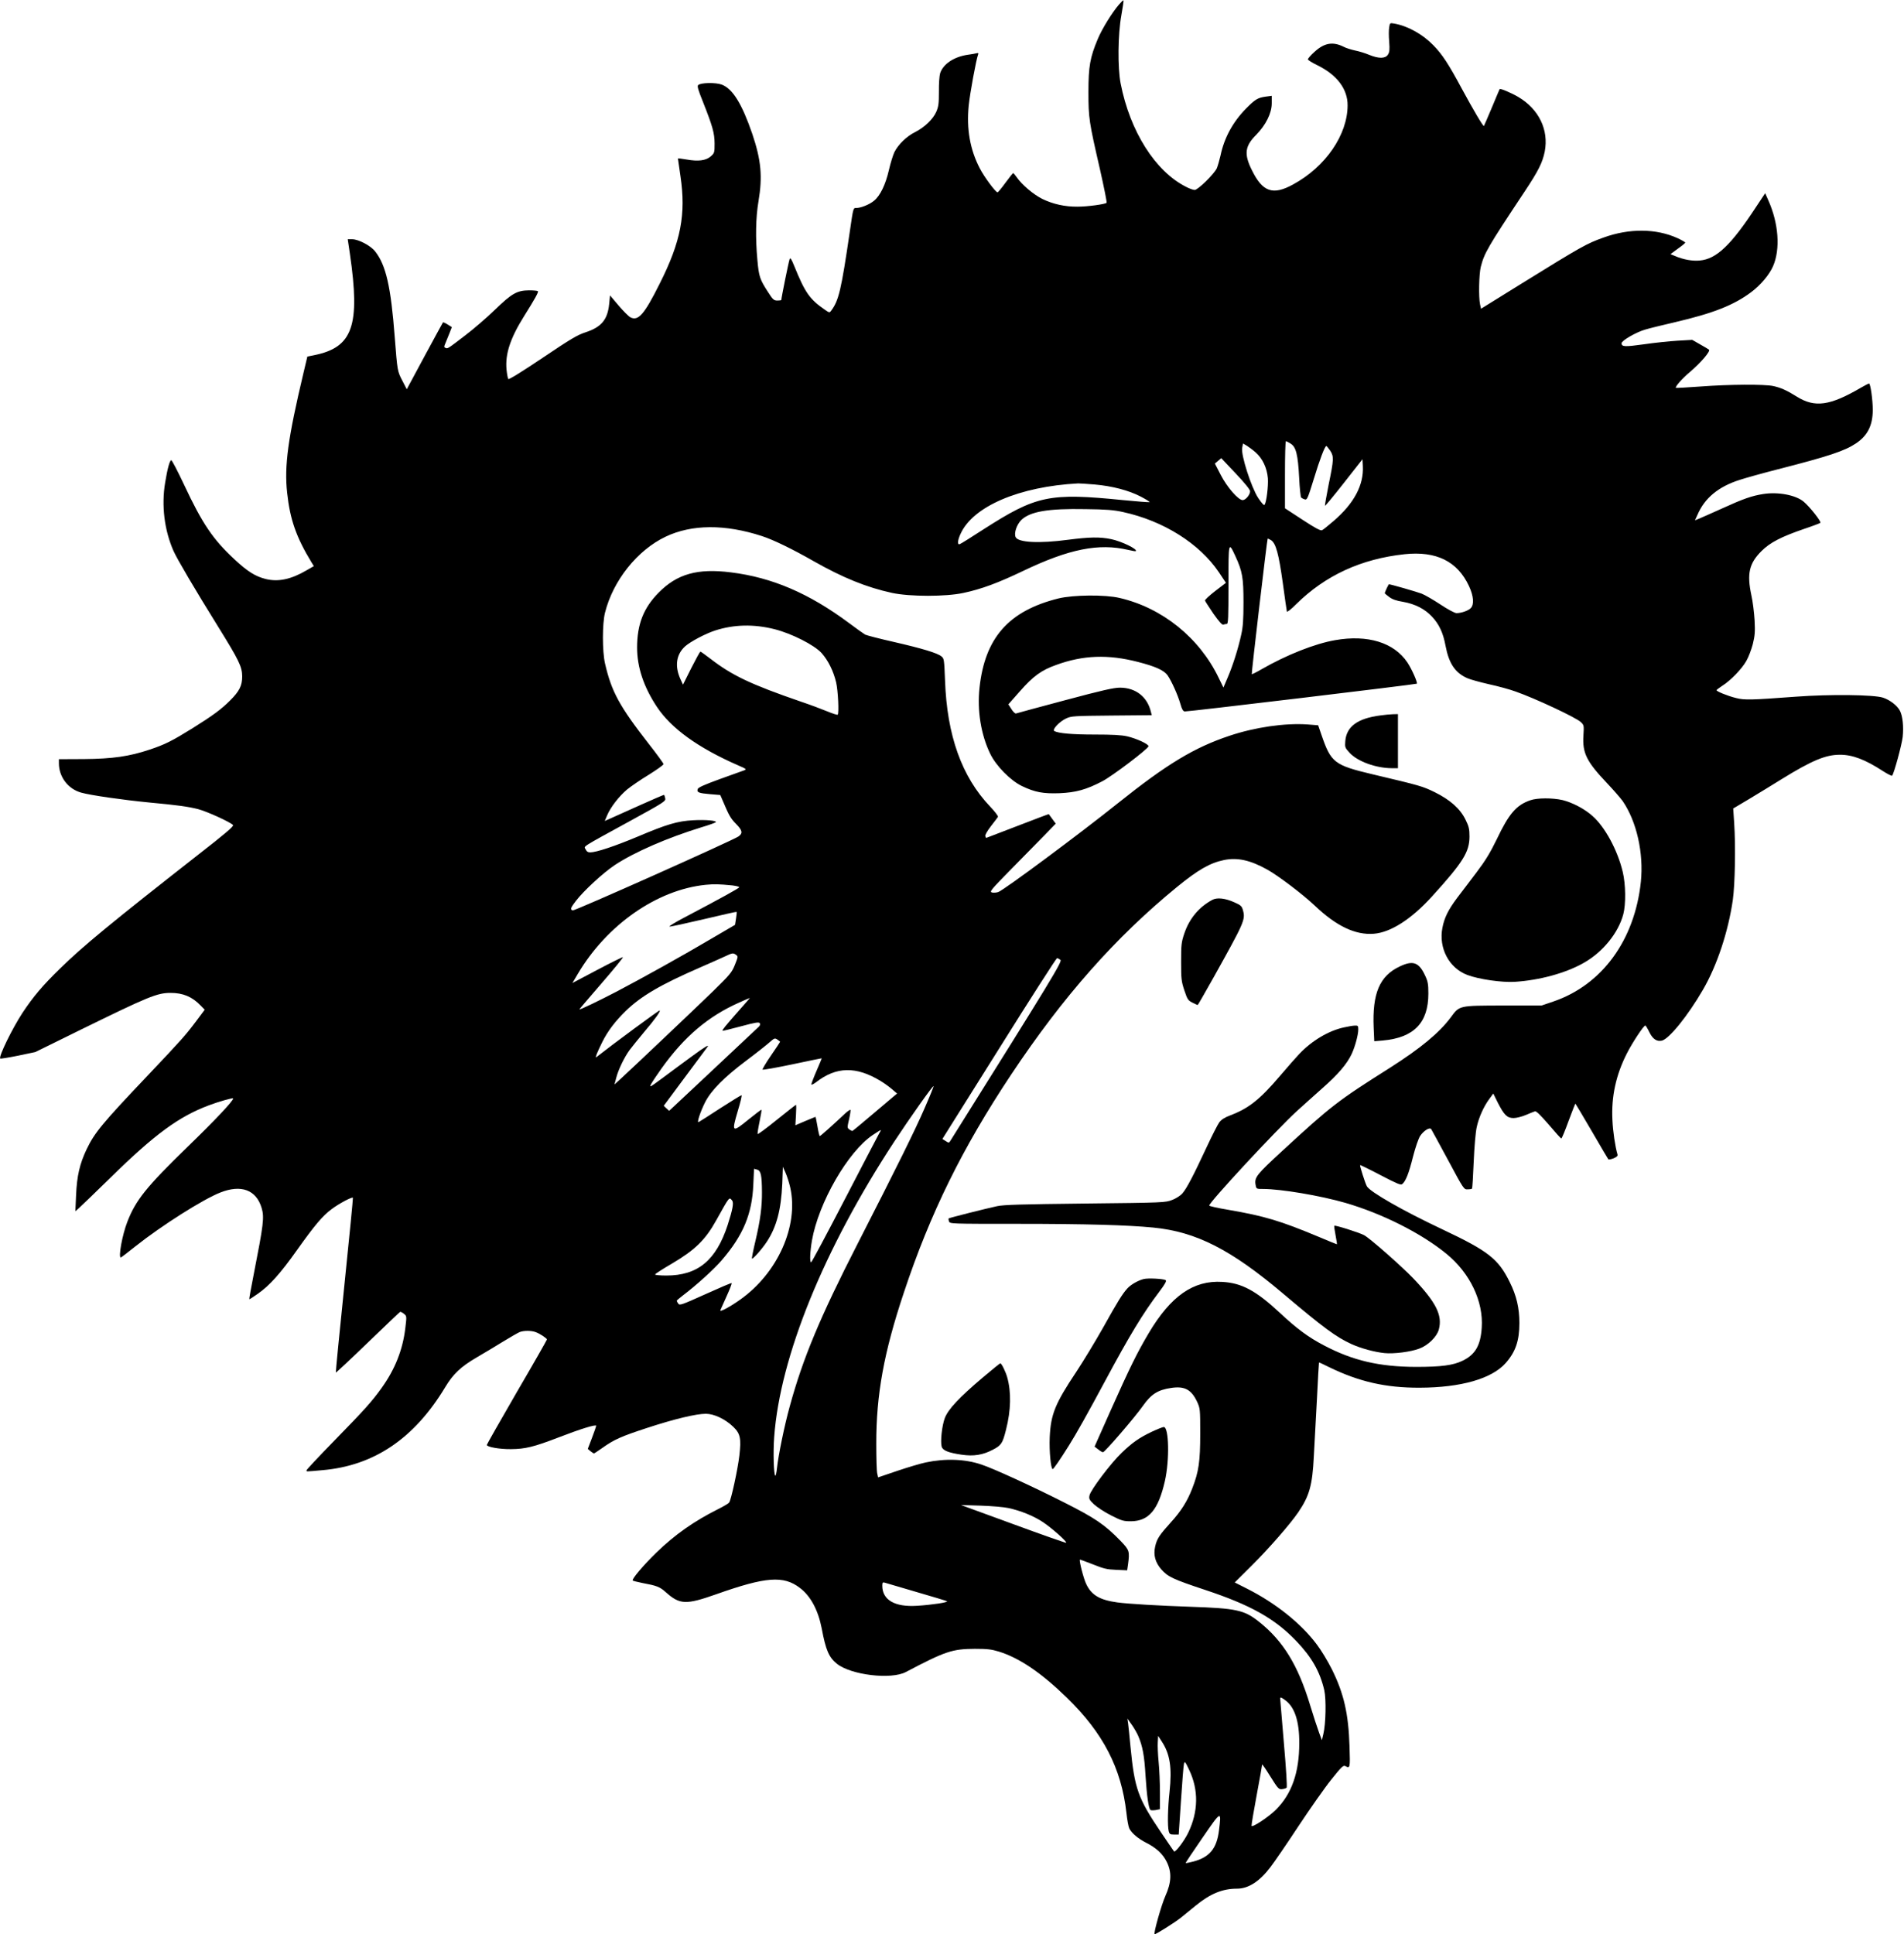 <?xml version="1.0" standalone="no"?>
<!DOCTYPE svg PUBLIC "-//W3C//DTD SVG 20010904//EN"
 "http://www.w3.org/TR/2001/REC-SVG-20010904/DTD/svg10.dtd">
<svg version="1.0" xmlns="http://www.w3.org/2000/svg"
 width="1584pt" height="1609pt" viewBox="0 0 1584 1609"
 preserveAspectRatio="xMidYMid meet">
<g transform="translate(0,1609) scale(0.1,-0.1)"
fill="#000000" stroke="none">
<path d="M9310 16053 c-56 -64 -141 -201 -177 -287 -64 -152 -78 -227 -78
-441 0 -218 5 -248 97 -648 33 -147 58 -270 54 -274 -12 -12 -160 -32 -241
-32 -106 -1 -204 21 -293 64 -75 37 -171 119 -213 180 -13 19 -27 35 -30 35
-3 0 -32 -36 -64 -80 -32 -44 -62 -80 -66 -80 -16 0 -111 128 -148 200 -81
156 -111 326 -92 521 10 101 62 383 78 425 5 12 1 15 -13 11 -10 -3 -41 -8
-69 -12 -117 -16 -209 -77 -234 -155 -6 -20 -11 -88 -10 -152 0 -98 -3 -123
-21 -166 -27 -63 -97 -130 -177 -171 -71 -35 -140 -103 -172 -166 -12 -25 -33
-93 -46 -150 -28 -121 -72 -213 -124 -255 -37 -31 -109 -60 -147 -60 -26 0
-25 5 -54 -195 -72 -491 -92 -574 -155 -659 -14 -19 -16 -18 -56 10 -123 85
-162 141 -250 358 -26 64 -34 76 -40 60 -7 -16 -69 -322 -69 -339 0 -3 -15 -5
-32 -5 -30 0 -38 7 -80 73 -66 102 -75 127 -87 264 -17 185 -14 351 9 488 35
208 22 343 -51 560 -86 251 -163 376 -254 411 -50 19 -176 17 -197 -4 -9 -9 0
-40 40 -139 81 -205 96 -259 97 -346 0 -76 -1 -80 -31 -107 -41 -36 -104 -44
-201 -27 -40 7 -73 11 -73 8 0 -3 10 -69 21 -146 47 -317 4 -544 -173 -895
-128 -256 -179 -314 -244 -279 -15 8 -59 52 -98 98 l-71 84 -7 -71 c-13 -131
-65 -193 -196 -236 -68 -22 -124 -55 -357 -212 -161 -108 -280 -183 -286 -177
-4 4 -11 40 -15 79 -12 130 31 260 146 444 91 145 122 201 115 208 -4 4 -37 7
-73 7 -101 -1 -143 -25 -285 -162 -67 -65 -178 -161 -247 -213 -149 -114 -145
-111 -163 -104 -14 5 -14 10 -1 40 8 19 23 57 34 84 l19 49 -35 22 c-19 12
-37 20 -39 17 -2 -2 -70 -128 -152 -279 l-149 -277 -37 72 c-41 79 -41 79 -63
361 -32 420 -73 601 -164 715 -37 47 -138 100 -190 100 l-37 0 18 -122 c87
-597 24 -777 -295 -842 l-59 -12 -33 -139 c-128 -539 -160 -770 -135 -995 24
-222 76 -369 202 -577 l20 -32 -59 -34 c-131 -77 -238 -99 -342 -73 -87 22
-150 62 -259 163 -179 166 -268 297 -420 622 -53 112 -100 203 -106 203 -13
-1 -32 -69 -51 -186 -32 -191 -7 -396 70 -570 30 -67 178 -319 369 -626 175
-282 201 -335 202 -415 0 -78 -22 -123 -100 -201 -75 -75 -142 -124 -314 -232
-171 -106 -229 -135 -355 -177 -170 -57 -309 -77 -548 -79 l-208 -1 0 -33 c0
-114 75 -214 185 -245 76 -22 349 -61 565 -82 245 -23 321 -34 407 -55 76 -20
271 -109 292 -133 7 -10 -67 -73 -297 -252 -715 -560 -951 -754 -1141 -940
-148 -144 -225 -236 -314 -370 -85 -130 -200 -365 -185 -380 3 -3 70 8 149 24
l143 30 376 185 c565 277 637 307 749 307 104 0 180 -32 250 -105 l34 -35 -71
-95 c-92 -122 -118 -151 -402 -451 -379 -399 -443 -476 -510 -616 -57 -121
-80 -220 -87 -379 l-6 -135 29 25 c16 14 135 129 264 255 369 362 568 507 818
601 79 30 202 65 202 57 0 -21 -150 -180 -381 -404 -342 -332 -430 -442 -500
-623 -42 -108 -76 -296 -54 -296 3 0 58 42 123 94 214 170 562 391 706 447
173 68 297 21 342 -127 24 -80 17 -134 -66 -558 -22 -110 -38 -201 -36 -203 1
-2 34 19 72 46 97 68 187 168 325 363 148 208 212 284 289 341 58 44 168 103
176 94 2 -2 -30 -329 -71 -727 -41 -398 -73 -725 -71 -727 2 -2 122 110 266
249 144 139 265 254 269 256 5 1 19 -6 31 -16 24 -19 24 -20 12 -119 -21 -179
-85 -342 -197 -498 -81 -113 -140 -179 -397 -442 -126 -129 -228 -238 -228
-243 0 -12 -11 -12 133 1 429 37 763 263 1020 689 67 112 130 171 263 249 60
35 159 94 220 132 61 37 123 73 138 79 35 13 97 13 133 -1 34 -12 93 -51 93
-61 0 -4 -112 -201 -250 -437 -137 -237 -250 -435 -250 -440 0 -17 105 -36
200 -35 120 1 191 18 401 99 181 70 309 109 309 95 0 -4 -16 -50 -35 -100
l-35 -92 22 -19 c13 -10 25 -18 29 -19 3 0 34 21 70 46 98 70 157 96 374 167
226 74 406 117 487 117 69 0 162 -44 229 -109 58 -56 66 -97 50 -238 -13 -113
-69 -372 -85 -391 -5 -8 -46 -32 -90 -54 -202 -101 -360 -212 -515 -362 -109
-106 -208 -223 -197 -233 3 -3 38 -12 78 -20 123 -23 147 -32 198 -78 116
-103 166 -105 419 -16 412 146 559 157 695 53 90 -68 152 -184 182 -337 34
-182 60 -241 126 -294 117 -94 451 -134 574 -69 329 173 386 192 574 193 103
0 138 -4 200 -23 171 -53 352 -176 564 -382 304 -295 455 -588 497 -960 6 -58
17 -116 24 -130 21 -40 75 -85 140 -118 85 -43 139 -93 172 -160 42 -86 39
-170 -12 -283 -33 -74 -99 -308 -90 -318 6 -5 165 95 217 136 26 21 81 66 124
101 122 100 224 142 345 142 95 0 188 60 278 179 33 43 138 196 234 342 96
145 218 319 272 386 83 104 100 121 116 113 41 -22 42 -18 36 162 -8 271 -47
442 -147 643 -33 66 -89 159 -125 206 -131 175 -341 343 -578 463 l-105 53
140 139 c143 142 321 346 388 444 93 137 118 223 130 465 6 99 17 315 26 480
8 165 16 301 17 302 1 1 38 -16 82 -38 250 -122 472 -173 755 -172 345 1 602
75 717 206 82 93 113 186 113 332 0 125 -24 228 -80 340 -95 194 -179 259
-560 439 -327 154 -604 312 -629 359 -15 28 -60 171 -56 176 2 1 79 -36 170
-84 139 -72 168 -85 181 -74 29 24 55 91 89 227 21 81 45 151 60 174 30 44 80
75 92 55 4 -6 67 -122 140 -257 130 -243 132 -245 163 -243 17 0 34 3 36 6 3
3 9 103 14 223 5 122 16 250 25 288 17 80 58 172 105 235 l33 45 37 -75 c53
-104 78 -129 132 -129 24 0 70 12 103 26 33 14 67 28 75 30 10 4 48 -34 114
-110 54 -64 101 -116 105 -116 4 0 31 65 60 145 30 80 55 145 57 145 1 0 62
-102 135 -227 73 -126 135 -231 139 -236 4 -4 23 0 44 8 27 12 36 20 32 33
-19 64 -38 192 -42 286 -10 193 29 374 120 553 45 89 140 233 154 233 4 -1 18
-24 32 -53 29 -60 63 -83 106 -73 60 15 216 207 340 421 118 202 212 486 250
751 18 133 24 444 11 639 l-8 120 133 79 c73 44 196 119 273 167 248 153 363
201 480 201 106 1 212 -40 360 -136 39 -25 73 -42 76 -38 16 18 80 255 88 322
9 86 0 173 -23 218 -22 43 -83 90 -141 109 -77 25 -442 29 -725 8 -375 -28
-428 -29 -498 -11 -69 17 -162 55 -162 65 0 3 21 19 47 36 69 43 164 141 201
207 18 31 42 94 54 140 17 70 20 101 15 198 -4 63 -15 157 -27 209 -38 179
-19 264 84 367 72 72 164 119 356 185 69 23 129 46 134 50 10 9 -89 135 -140
177 -65 54 -211 82 -333 63 -97 -15 -166 -39 -346 -121 -83 -37 -167 -75 -187
-83 l-37 -15 20 44 c60 141 174 236 354 293 49 16 189 55 310 86 430 110 561
154 654 216 98 65 141 151 141 280 0 82 -19 219 -31 219 -4 0 -35 -16 -68 -35
-256 -150 -383 -168 -533 -74 -83 52 -132 74 -196 88 -74 16 -370 14 -606 -4
-110 -8 -201 -13 -204 -11 -8 9 51 76 116 131 91 77 176 176 159 187 -6 5 -41
25 -76 45 l-63 36 -122 -7 c-66 -4 -193 -17 -281 -30 -158 -22 -185 -21 -185
9 0 22 122 92 195 113 39 12 151 39 250 62 320 75 490 142 635 251 78 59 150
144 181 216 61 142 46 355 -40 547 l-26 59 -75 -113 c-209 -319 -330 -435
-470 -447 -60 -6 -137 8 -204 37 l-39 16 61 45 c34 24 62 47 62 51 0 4 -29 21
-64 37 -178 81 -401 83 -616 5 -140 -50 -180 -72 -687 -386 l-332 -206 -8 36
c-13 60 -9 253 6 312 29 114 54 159 367 630 114 172 146 237 165 329 35 181
-49 354 -221 455 -56 33 -148 72 -154 65 -1 -2 -31 -71 -65 -154 -35 -82 -64
-151 -66 -153 -6 -6 -91 139 -182 307 -114 212 -164 288 -239 365 -90 92 -212
160 -325 180 -36 6 -36 6 -42 -31 -4 -21 -4 -75 0 -120 5 -67 3 -87 -11 -108
-22 -33 -75 -34 -156 -1 -33 14 -86 30 -117 36 -32 7 -74 20 -93 30 -91 46
-162 34 -244 -41 -31 -28 -56 -56 -55 -63 0 -6 36 -28 79 -49 163 -80 252
-198 251 -334 -1 -245 -183 -510 -453 -657 -169 -93 -254 -63 -343 118 -67
134 -59 200 35 294 81 82 130 181 130 263 l0 62 -52 -7 c-64 -9 -86 -22 -163
-100 -109 -111 -181 -244 -211 -389 -9 -39 -23 -87 -31 -107 -23 -48 -157
-180 -184 -180 -12 0 -44 11 -72 26 -255 128 -466 460 -544 859 -26 132 -23
410 6 569 12 66 20 121 17 123 -2 2 -18 -13 -36 -34z m1427 -3653 c45 -27 61
-91 71 -283 4 -86 12 -161 17 -166 6 -5 19 -12 30 -15 19 -6 25 8 75 170 49
162 92 274 104 274 3 0 17 -17 31 -37 33 -49 32 -73 -11 -281 -19 -96 -33
-176 -31 -179 3 -2 74 84 158 191 l154 196 3 -56 c9 -158 -74 -313 -245 -459
-43 -37 -85 -71 -94 -75 -12 -7 -55 16 -162 86 l-147 96 0 279 c0 153 3 279 8
279 4 0 21 -9 39 -20z m-291 -73 c58 -51 95 -130 102 -216 4 -65 -11 -194 -27
-219 -5 -9 -22 9 -53 55 -58 88 -145 358 -134 417 l7 37 31 -18 c16 -10 50
-35 74 -56z m-46 -323 c0 -29 -37 -74 -62 -74 -36 0 -130 108 -182 209 l-49
95 27 23 26 22 120 -127 c75 -79 120 -135 120 -148z m-1294 56 c148 -13 285
-49 385 -101 45 -24 78 -44 72 -46 -6 -2 -105 6 -219 17 -615 62 -722 39
-1162 -243 -100 -65 -188 -120 -197 -123 -22 -9 -19 31 6 85 103 229 488 394
979 420 14 0 75 -4 136 -9z m236 -229 c337 -73 637 -262 799 -502 l58 -87 -89
-68 c-49 -38 -88 -74 -85 -80 2 -7 34 -55 70 -109 47 -66 72 -94 82 -91 8 3
21 6 29 6 12 0 14 51 14 326 0 362 0 362 58 237 58 -126 67 -179 67 -383 0
-143 -4 -204 -19 -270 -24 -111 -69 -255 -113 -357 l-35 -82 -40 82 c-160 332
-469 581 -823 663 -121 29 -387 26 -510 -4 -413 -103 -611 -327 -656 -742 -21
-189 12 -392 89 -550 48 -100 168 -222 263 -268 108 -52 177 -65 314 -60 136
6 223 30 355 99 83 43 385 272 385 292 0 18 -100 64 -177 82 -49 11 -122 15
-271 15 -186 0 -301 10 -336 29 -20 12 44 80 99 105 42 20 65 21 378 24 l334
3 -7 27 c-30 126 -126 201 -256 202 -53 0 -146 -21 -460 -105 -217 -58 -400
-107 -407 -110 -6 -2 -24 14 -37 36 l-26 40 96 109 c111 126 178 175 302 219
224 82 433 89 680 25 148 -38 217 -70 247 -112 34 -50 85 -164 106 -237 12
-44 22 -61 36 -63 21 -3 1924 225 1931 231 8 9 -41 120 -78 176 -111 166 -330
234 -602 186 -168 -29 -405 -123 -610 -241 -43 -25 -81 -44 -83 -42 -4 5 127
1120 132 1127 2 2 14 -4 28 -12 41 -27 64 -113 98 -356 17 -124 32 -232 34
-238 2 -7 37 20 77 61 243 240 541 377 902 416 264 28 440 -59 536 -265 38
-81 44 -151 16 -182 -19 -22 -79 -43 -120 -43 -14 0 -71 30 -134 72 -59 39
-130 80 -156 90 -42 16 -258 78 -272 78 -4 0 -35 -67 -35 -75 0 -1 16 -15 36
-30 26 -20 59 -32 116 -41 101 -18 181 -59 241 -123 60 -64 93 -135 113 -243
28 -148 81 -226 183 -270 25 -11 106 -33 180 -50 74 -16 173 -43 219 -60 163
-57 505 -217 544 -255 26 -25 26 -28 21 -112 -9 -145 26 -216 197 -396 53 -56
112 -124 130 -149 116 -170 175 -431 151 -670 -51 -486 -323 -859 -729 -997
l-97 -33 -320 0 c-371 -1 -362 1 -435 -98 -96 -129 -252 -258 -505 -419 -437
-276 -490 -317 -897 -692 -215 -198 -234 -221 -222 -284 6 -33 7 -33 63 -33
146 0 474 -55 682 -115 307 -89 633 -253 842 -424 197 -161 309 -396 294 -615
-10 -149 -54 -224 -160 -275 -78 -38 -177 -51 -387 -51 -304 1 -525 52 -766
179 -130 68 -226 139 -369 273 -196 182 -314 246 -476 255 -240 15 -428 -116
-613 -427 -97 -164 -156 -284 -317 -644 l-133 -299 30 -23 c16 -13 34 -24 40
-24 15 0 269 295 333 387 68 96 123 132 234 148 112 17 168 -13 216 -115 25
-54 26 -60 26 -265 0 -232 -12 -316 -66 -455 -42 -109 -94 -191 -181 -286 -92
-102 -114 -134 -128 -199 -16 -70 1 -132 52 -190 54 -61 96 -81 364 -170 377
-125 579 -238 757 -424 130 -136 197 -253 234 -410 17 -76 13 -281 -8 -366
l-12 -50 -23 62 c-13 35 -47 138 -75 230 -100 331 -224 534 -426 694 -122 97
-187 111 -573 124 -247 8 -519 24 -605 36 -146 20 -215 61 -258 152 -22 44
-61 196 -53 204 1 1 49 -16 107 -39 90 -36 117 -43 195 -46 l91 -4 7 47 c15
112 12 121 -61 197 -131 135 -209 189 -473 322 -257 130 -585 281 -686 314
-135 46 -300 52 -464 17 -39 -8 -144 -39 -233 -69 l-162 -55 -7 32 c-5 18 -8
129 -8 247 -1 408 63 761 230 1260 219 659 486 1201 891 1810 433 651 867
1142 1383 1564 173 141 272 198 388 222 112 23 219 0 362 -80 94 -53 293 -204
396 -301 178 -169 336 -244 489 -232 140 11 311 120 483 309 259 285 312 370
313 498 0 66 -5 85 -33 142 -45 92 -128 165 -257 229 -101 49 -117 54 -515
148 -320 76 -347 97 -426 327 l-28 81 -88 7 c-188 13 -437 -23 -649 -94 -294
-98 -521 -235 -930 -562 -316 -253 -943 -719 -994 -738 -14 -5 -38 -7 -52 -4
-23 6 -13 19 158 193 101 102 226 230 278 283 l94 97 -28 38 c-16 21 -29 39
-30 41 -1 1 -118 -43 -260 -98 -143 -55 -260 -100 -261 -100 -1 0 -4 7 -7 15
-4 8 16 43 46 82 29 37 56 73 59 78 4 6 -26 45 -66 87 -235 247 -358 591 -374
1046 -7 175 -8 185 -30 202 -34 28 -156 65 -395 120 -120 27 -227 55 -239 61
-11 6 -73 50 -137 98 -331 246 -639 378 -981 420 -277 35 -447 -13 -600 -168
-126 -127 -180 -264 -180 -457 0 -164 55 -328 165 -494 119 -179 343 -341 675
-486 69 -30 73 -33 50 -42 -14 -5 -105 -38 -203 -73 -129 -47 -179 -69 -183
-83 -9 -27 9 -34 104 -42 l84 -7 20 -46 c52 -123 66 -149 111 -194 54 -55 58
-78 20 -105 -50 -34 -1364 -621 -1379 -615 -22 8 -17 22 27 79 66 86 227 234
323 298 165 109 437 227 726 316 58 17 109 36 114 40 15 14 -82 23 -188 17
-129 -7 -218 -33 -461 -136 -191 -80 -344 -131 -395 -131 -19 0 -30 7 -38 25
-14 29 -52 5 377 240 277 152 291 161 285 185 -3 14 -7 26 -9 28 -2 2 -90 -36
-197 -84 -106 -48 -216 -97 -245 -110 l-52 -23 20 47 c28 67 99 159 166 215
32 26 113 82 181 123 67 42 122 81 122 88 0 6 -54 81 -121 166 -247 317 -312
437 -366 672 -23 102 -23 329 0 421 67 268 269 521 505 633 217 103 493 105
800 5 98 -32 252 -107 431 -209 243 -138 441 -218 652 -264 150 -32 448 -32
595 0 149 32 285 82 496 183 382 183 629 232 873 175 33 -8 62 -13 64 -10 16
16 -118 81 -204 99 -94 20 -181 18 -360 -5 -239 -32 -412 -23 -435 21 -17 31
8 106 47 144 73 70 222 96 533 90 171 -2 235 -7 312 -24z m-2897 -975 c144
-37 329 -131 390 -198 54 -60 99 -150 121 -244 16 -68 25 -256 13 -269 -4 -3
-44 10 -90 29 -46 19 -142 55 -214 79 -418 144 -574 218 -754 357 -43 33 -81
60 -84 60 -4 0 -38 -62 -76 -137 l-69 -138 -22 48 c-48 107 -34 204 40 271 44
39 166 104 248 131 157 51 324 55 497 11z m-352 -2131 c31 -4 57 -10 57 -15 0
-8 -157 -94 -455 -251 -77 -40 -133 -75 -125 -76 8 -2 136 26 285 61 148 35
271 63 273 61 2 -2 0 -27 -5 -56 l-8 -52 -195 -114 c-238 -141 -582 -332 -790
-441 -150 -78 -310 -155 -310 -148 0 2 83 99 185 217 102 118 182 215 177 217
-5 1 -101 -46 -214 -106 l-206 -109 45 76 c241 408 659 700 1063 741 74 7 109
6 223 -5z m31 -578 c17 -12 16 -17 -10 -82 -26 -65 -40 -81 -188 -226 -157
-152 -675 -643 -768 -728 l-46 -42 15 57 c17 66 67 170 111 230 16 22 69 87
117 145 95 112 141 176 133 184 -4 4 -394 -284 -526 -388 -14 -11 4 36 50 128
45 90 107 171 194 256 129 125 289 218 619 362 83 36 175 77 205 91 63 30 70
31 94 13z m2698 -41 c17 -13 -60 -140 -911 -1498 -16 -27 -17 -27 -44 -9 l-27
17 472 752 c259 414 476 752 482 752 6 0 19 -7 28 -14z m-2674 -421 c-112
-127 -142 -164 -137 -169 2 -2 71 15 153 37 122 33 150 37 157 26 5 -9 2 -20
-9 -30 -9 -9 -181 -170 -381 -358 l-364 -341 -23 21 -22 21 175 236 c97 131
180 243 186 250 25 31 -19 5 -129 -76 -66 -48 -172 -127 -238 -176 -114 -84
-117 -86 -97 -49 12 21 50 77 84 125 191 267 388 434 647 549 47 21 86 38 88
38 2 1 -38 -46 -90 -104z m342 -261 c0 -2 -34 -53 -76 -114 -42 -61 -73 -114
-70 -117 3 -4 115 16 249 44 133 28 242 51 243 50 1 -1 -18 -47 -42 -102 -24
-55 -43 -106 -44 -113 0 -9 14 -2 38 15 169 132 334 135 537 12 30 -18 73 -49
96 -69 l42 -36 -182 -154 c-100 -85 -185 -156 -189 -157 -4 -1 -15 4 -26 12
-18 13 -18 17 -2 86 9 40 14 75 11 77 -3 3 -22 -10 -43 -29 -105 -99 -206
-189 -212 -189 -3 0 -12 36 -19 80 -8 44 -15 80 -16 80 -2 0 -40 -16 -86 -35
l-82 -35 5 85 c3 47 3 85 0 85 -3 0 -75 -57 -161 -126 -85 -69 -157 -122 -158
-117 -2 5 5 51 16 103 11 52 18 97 16 99 -2 2 -51 -35 -109 -82 -136 -111
-141 -107 -88 72 22 72 36 131 31 131 -5 0 -84 -49 -176 -108 -92 -60 -173
-112 -180 -115 -19 -12 14 88 55 168 51 98 159 206 337 340 83 62 170 131 195
153 42 37 46 39 67 25 13 -9 23 -17 23 -19z m1203 -550 c-75 -174 -226 -480
-561 -1135 -309 -604 -453 -948 -562 -1348 -44 -158 -95 -408 -106 -513 -4
-37 -10 -66 -14 -63 -13 8 -19 196 -9 324 49 667 413 1561 996 2451 130 198
324 472 330 466 2 -2 -31 -84 -74 -182z m-381 -216 c-10 -18 -140 -266 -287
-550 -148 -285 -272 -518 -277 -518 -13 0 -9 89 7 182 55 314 300 740 506 877
34 23 63 41 66 41 3 0 -4 -15 -15 -32z m-738 -445 c72 -319 -104 -713 -417
-934 -86 -61 -172 -107 -164 -87 3 7 26 59 52 116 26 57 45 106 42 109 -3 3
-101 -39 -218 -92 -198 -89 -214 -95 -226 -79 -7 10 -13 21 -13 24 0 3 24 24
52 45 111 84 260 219 323 293 178 207 252 385 262 628 l6 132 26 -7 c31 -9 39
-46 40 -186 1 -122 -14 -236 -54 -406 -19 -79 -32 -146 -29 -148 7 -7 85 81
124 141 81 124 118 264 128 483 l5 140 22 -50 c12 -27 30 -82 39 -122z m-484
-108 c16 -19 6 -73 -36 -204 -97 -296 -249 -421 -511 -421 -51 0 -93 4 -93 9
0 5 64 46 143 92 189 112 275 195 366 359 112 201 107 194 131 165z m2300
-2559 c104 -23 207 -65 285 -116 73 -48 204 -164 195 -173 -3 -2 -201 67 -440
155 l-435 159 165 -5 c91 -3 194 -12 230 -20z m-770 -697 c135 -39 251 -74
258 -78 16 -9 -123 -30 -248 -38 -185 -12 -290 48 -290 167 0 25 3 30 18 26 9
-3 127 -37 262 -77z m3076 -904 c76 -58 114 -176 113 -355 0 -244 -63 -423
-195 -554 -63 -62 -198 -151 -202 -133 -1 8 18 123 43 256 25 133 45 247 45
253 0 7 31 -38 68 -98 64 -102 70 -109 98 -106 16 2 33 7 38 12 5 6 -4 155
-23 372 -17 200 -31 366 -31 371 0 12 12 8 46 -18z m-1227 -294 c37 -87 51
-162 61 -331 11 -172 26 -276 42 -286 5 -3 25 -3 44 0 l34 7 0 141 c0 78 -5
192 -11 252 -6 61 -9 135 -7 164 l3 53 31 -48 c68 -104 85 -217 64 -416 -15
-135 -18 -287 -7 -329 6 -24 12 -28 45 -28 l38 0 19 283 c10 155 21 293 25
307 6 22 10 17 42 -50 81 -168 78 -349 -7 -525 -32 -67 -107 -166 -118 -155
-2 3 -52 75 -110 161 -190 282 -218 359 -252 709 -8 85 -17 173 -20 195 l-6
40 34 -48 c19 -26 44 -69 56 -96z m672 -788 c-19 -151 -79 -222 -215 -258 -33
-8 -61 -14 -62 -12 -2 2 61 96 139 209 159 231 159 231 138 61z"/>
<path d="M11484 10139 c-189 -24 -282 -92 -292 -213 -4 -52 -3 -56 37 -99 66
-71 217 -126 349 -127 l52 0 0 225 0 225 -42 -1 c-24 -1 -71 -5 -104 -10z"/>
<path d="M12730 9433 c-115 -40 -176 -110 -278 -324 -54 -111 -93 -176 -168
-275 -54 -71 -126 -167 -161 -212 -74 -99 -107 -165 -123 -249 -33 -169 55
-336 208 -393 96 -36 284 -63 392 -57 207 13 425 72 576 158 158 89 288 249
329 405 22 84 20 249 -5 352 -43 181 -149 376 -253 466 -66 59 -167 111 -248
131 -83 19 -211 19 -269 -2z"/>
<path d="M10086 8605 c-112 -60 -192 -157 -233 -279 -25 -74 -27 -94 -27 -236
0 -143 2 -162 27 -238 25 -75 31 -84 67 -102 22 -11 41 -20 44 -20 2 0 62 105
134 233 253 454 264 477 243 554 -10 36 -17 43 -71 67 -77 35 -145 42 -184 21z"/>
<path d="M11645 8051 c-168 -79 -229 -224 -217 -509 l5 -113 71 6 c258 23 379
147 379 390 0 78 -4 101 -26 148 -52 113 -101 131 -212 78z"/>
<path d="M11181 7544 c-127 -27 -267 -110 -372 -221 -25 -26 -98 -109 -161
-183 -166 -195 -258 -268 -409 -326 -49 -18 -77 -36 -95 -59 -13 -18 -61 -111
-105 -206 -109 -234 -167 -346 -202 -385 -16 -19 -53 -43 -85 -55 -56 -22 -68
-23 -722 -30 -536 -6 -679 -10 -735 -22 -93 -20 -399 -97 -403 -102 -2 -2 -1
-13 3 -24 6 -21 8 -21 573 -21 561 0 914 -10 1127 -31 357 -35 647 -183 1085
-554 329 -278 437 -358 565 -416 78 -35 188 -65 272 -74 79 -8 219 10 290 37
74 27 147 99 163 159 32 118 -23 227 -215 428 -96 100 -362 334 -407 357 -42
22 -241 85 -247 78 -3 -3 2 -38 10 -79 8 -41 13 -75 11 -75 -2 0 -69 27 -149
61 -323 135 -451 173 -750 225 -90 15 -163 31 -163 36 0 28 555 626 727 784
48 44 145 130 214 192 132 116 206 203 245 287 28 61 54 158 54 202 0 30 -3
33 -27 32 -16 0 -57 -7 -92 -15z"/>
<path d="M9515 5451 c-48 -12 -108 -47 -136 -78 -41 -45 -78 -104 -203 -328
-65 -115 -165 -280 -222 -366 -176 -264 -212 -352 -221 -544 -5 -114 9 -265
25 -265 7 0 62 80 134 195 60 95 162 277 303 540 203 378 313 560 450 741 51
68 62 90 52 96 -22 12 -148 18 -182 9z"/>
<path d="M8175 4631 c-195 -165 -287 -263 -315 -337 -23 -61 -38 -193 -26
-237 8 -32 56 -51 165 -67 101 -15 179 -3 264 43 67 35 78 52 106 163 42 164
45 315 10 439 -14 48 -47 115 -57 115 -4 0 -70 -54 -147 -119z"/>
<path d="M9583 4181 c-107 -51 -162 -90 -251 -175 -90 -86 -260 -311 -268
-355 -6 -28 -2 -37 37 -74 25 -23 88 -65 142 -92 88 -45 104 -49 165 -49 149
1 228 94 283 334 40 175 34 450 -9 450 -9 0 -54 -18 -99 -39z"/>
</g>
</svg>
